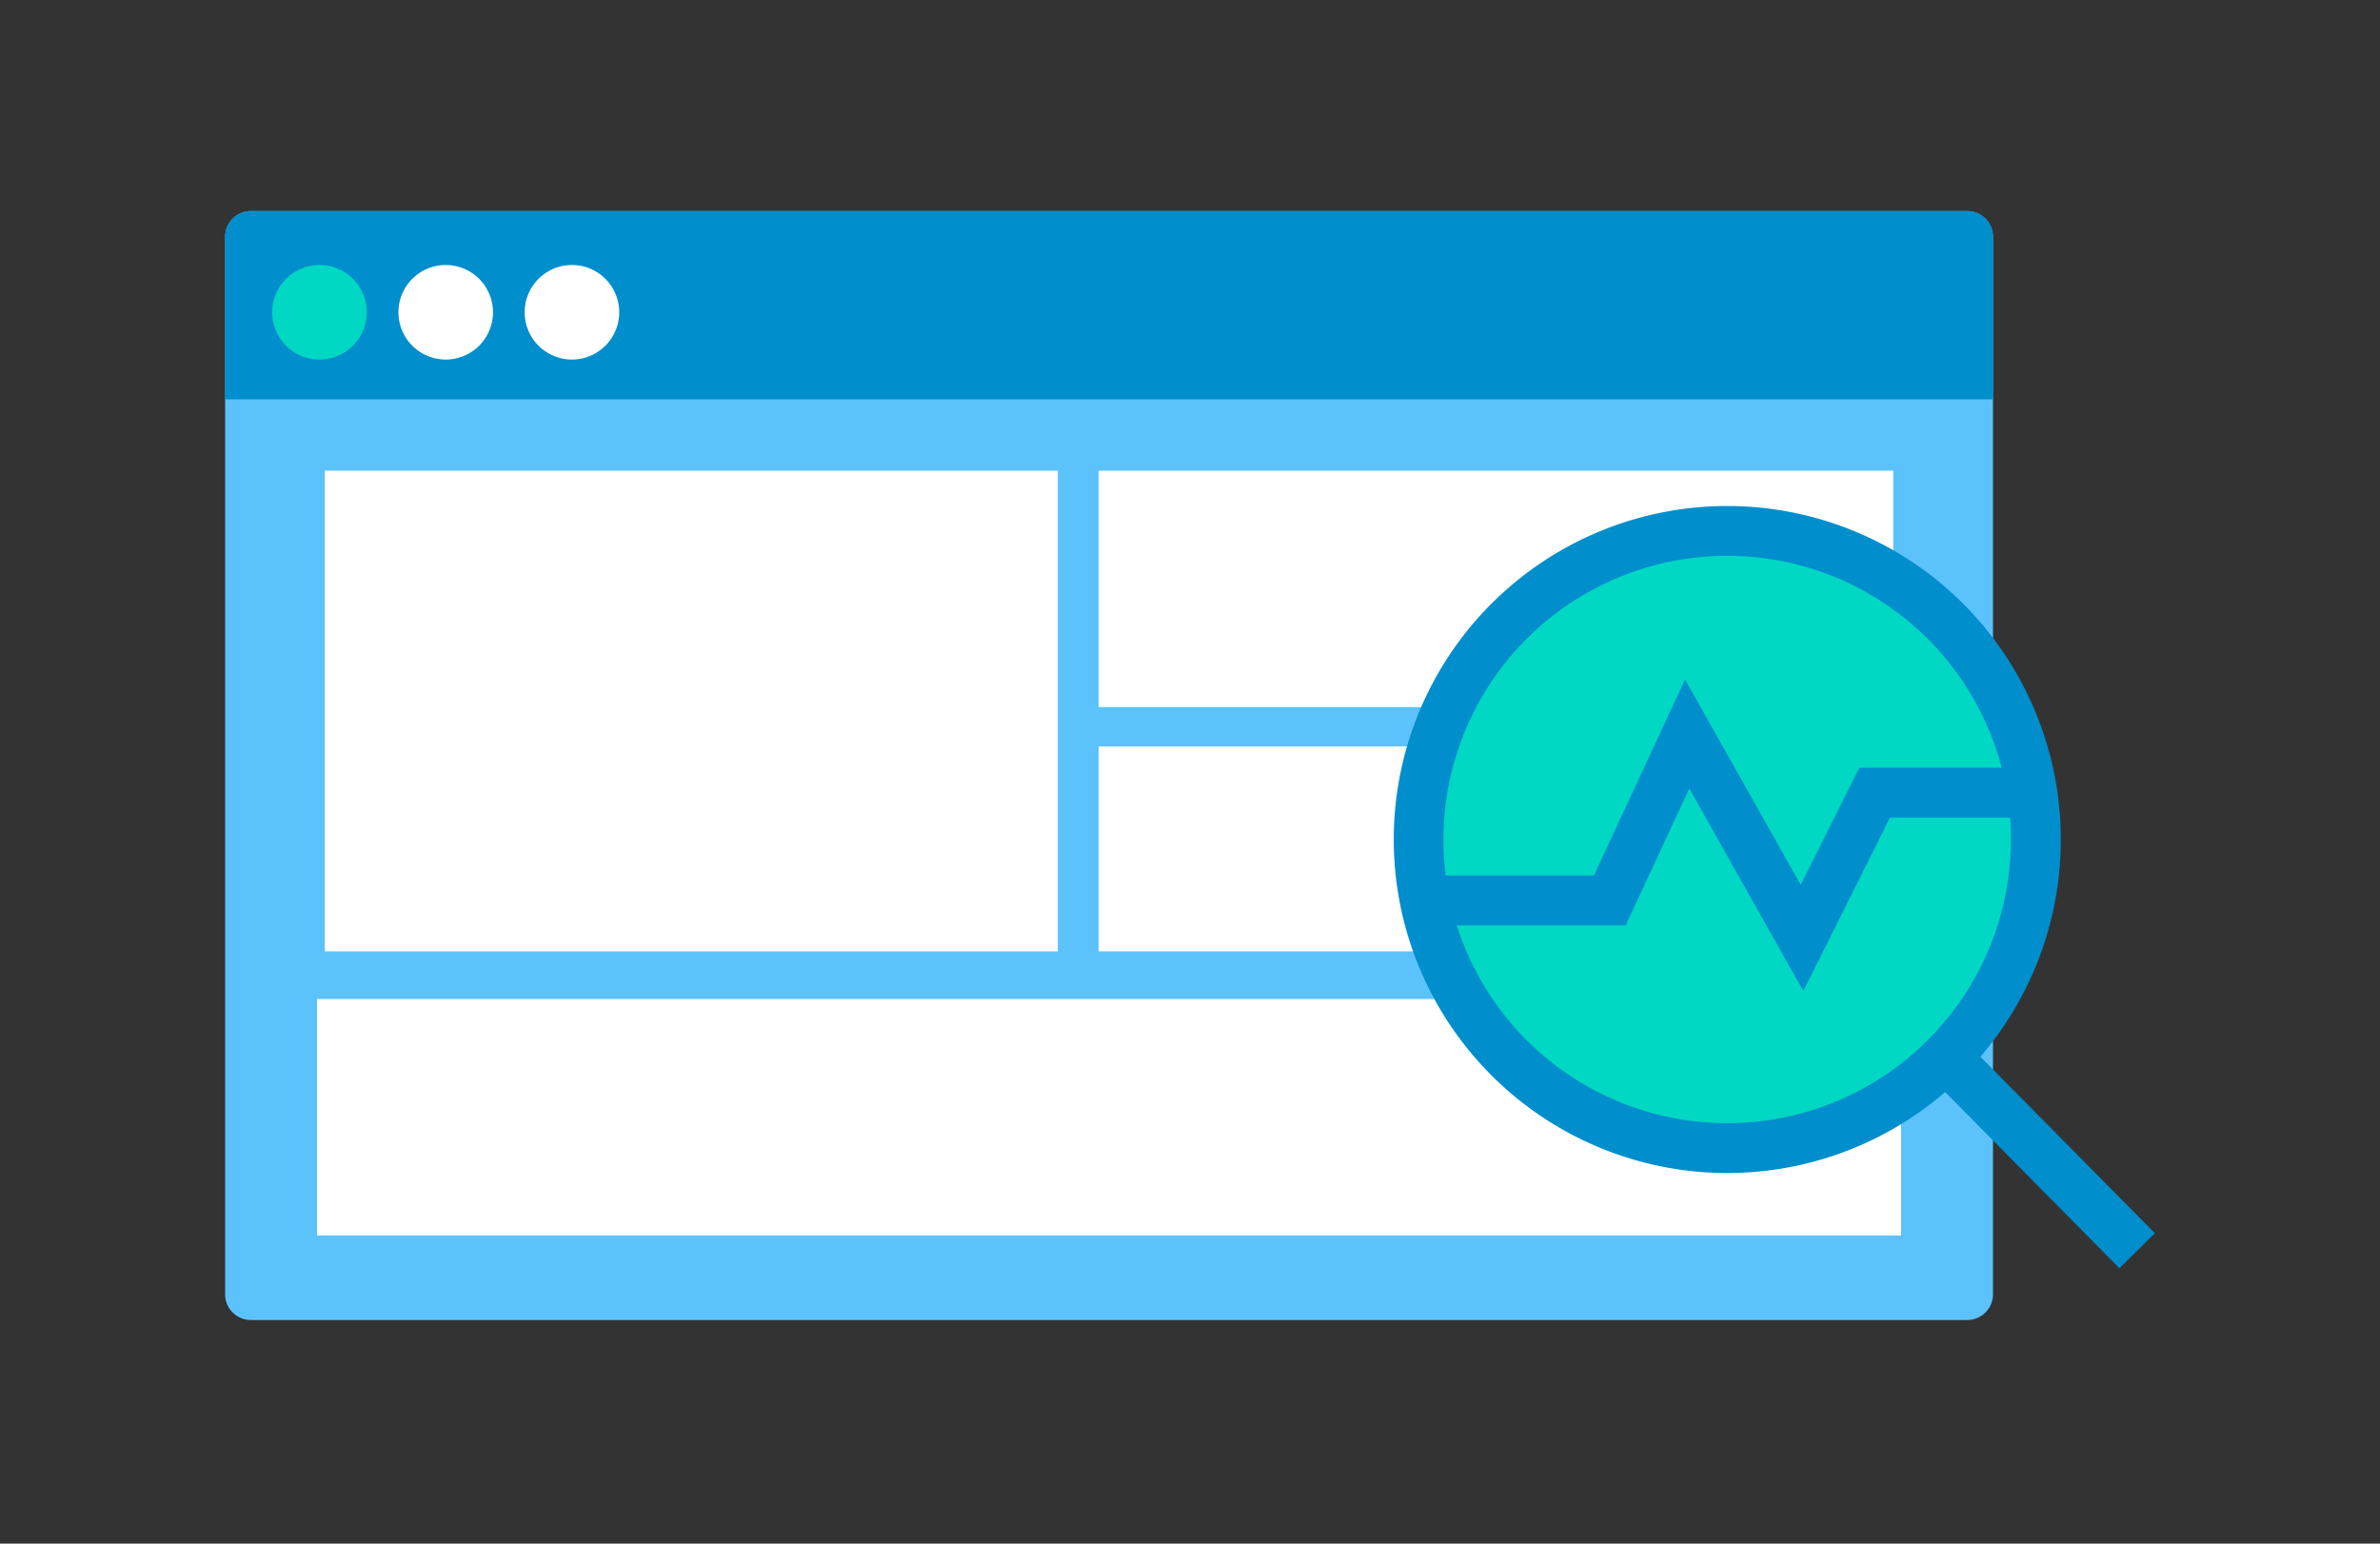<svg id="グループ_1802" data-name="グループ 1802" xmlns="http://www.w3.org/2000/svg" xmlns:xlink="http://www.w3.org/1999/xlink" width="185" height="120" viewBox="0 0 185 120">
  <rect x="0" y="0" width="185" height="120" fill="#333333" stroke="none"/>
  <defs>
    <clipPath id="clip-path">
      <rect id="長方形_2788" data-name="長方形 2788" width="185" height="120" fill="none"/>
    </clipPath>
  </defs>
  <g id="グループ_1801" data-name="グループ 1801" clip-path="url(#clip-path)">
    <g id="グループ_1798" data-name="グループ 1798">
      <g id="グループ_1797" data-name="グループ 1797" clip-path="url(#clip-path)">
        <g id="グループ_1796" data-name="グループ 1796" opacity="0">
          <g id="グループ_1795" data-name="グループ 1795">
            <g id="グループ_1794" data-name="グループ 1794" clip-path="url(#clip-path)">
              <rect id="長方形_2779" data-name="長方形 2779" width="185" height="120" fill="#32375d"/>
            </g>
          </g>
        </g>
      </g>
    </g>
    <g id="グループ_1800" data-name="グループ 1800">
      <g id="グループ_1799" data-name="グループ 1799" clip-path="url(#clip-path)">
        <path id="パス_4295" data-name="パス 4295" d="M152.917,102.616H19.5a2,2,0,0,1-2-2V18.409a2,2,0,0,1,2-2H152.917a2,2,0,0,1,2,2v82.207a2,2,0,0,1-2,2" fill="#5cc2fc"/>
        <path id="パス_4296" data-name="パス 4296" d="M154.917,31.046H17.5V18.408a2,2,0,0,1,2-2H152.917a2,2,0,0,1,2,2Z" fill="#008ecc"/>
        <rect id="長方形_2782" data-name="長方形 2782" width="56.972" height="37.369" transform="translate(25.254 36.589)" fill="#fff"/>
        <rect id="長方形_2783" data-name="長方形 2783" width="61.76" height="18.378" transform="translate(85.403 36.589)" fill="#fff"/>
        <rect id="長方形_2784" data-name="長方形 2784" width="123.134" height="18.378" transform="translate(24.641 77.663)" fill="#fff"/>
        <rect id="長方形_2785" data-name="長方形 2785" width="61.76" height="15.928" transform="translate(85.403 58.03)" fill="#fff"/>
        <path id="パス_4297" data-name="パス 4297" d="M28.51,24.279A3.675,3.675,0,1,1,24.834,20.6a3.676,3.676,0,0,1,3.676,3.676" fill="#00d8c3"/>
        <path id="パス_4298" data-name="パス 4298" d="M38.321,24.279A3.675,3.675,0,1,1,34.645,20.6a3.676,3.676,0,0,1,3.676,3.676" fill="#fff"/>
        <path id="パス_4299" data-name="パス 4299" d="M48.133,24.279A3.675,3.675,0,1,1,44.457,20.6a3.676,3.676,0,0,1,3.676,3.676" fill="#fff"/>
        <path id="パス_4300" data-name="パス 4300" d="M134.242,41.261a24,24,0,1,1-24,24,24,24,0,0,1,24-24" fill="#00d8c3"/>
        <path id="パス_4301" data-name="パス 4301" d="M134.242,91.189a25.926,25.926,0,1,1,18.361-7.6,25.933,25.933,0,0,1-18.361,7.6m0-47.979a22.052,22.052,0,1,0,15.6,6.452,22.053,22.053,0,0,0-15.6-6.452" fill="#008ecc"/>
        <path id="パス_4302" data-name="パス 4302" d="M140.176,77.046,131.311,61.3l-4.943,10.637H109.457V68.063h14.438l7.085-15.243,8.993,15.968,4.554-9.109h14.5v3.876h-12.11Z" fill="#008ecc"/>
        <rect id="長方形_2786" data-name="長方形 2786" width="3.875" height="21.146" transform="translate(149.877 83.555) rotate(-44.676)" fill="#008ecc"/>
      </g>
    </g>
  </g>
</svg>

